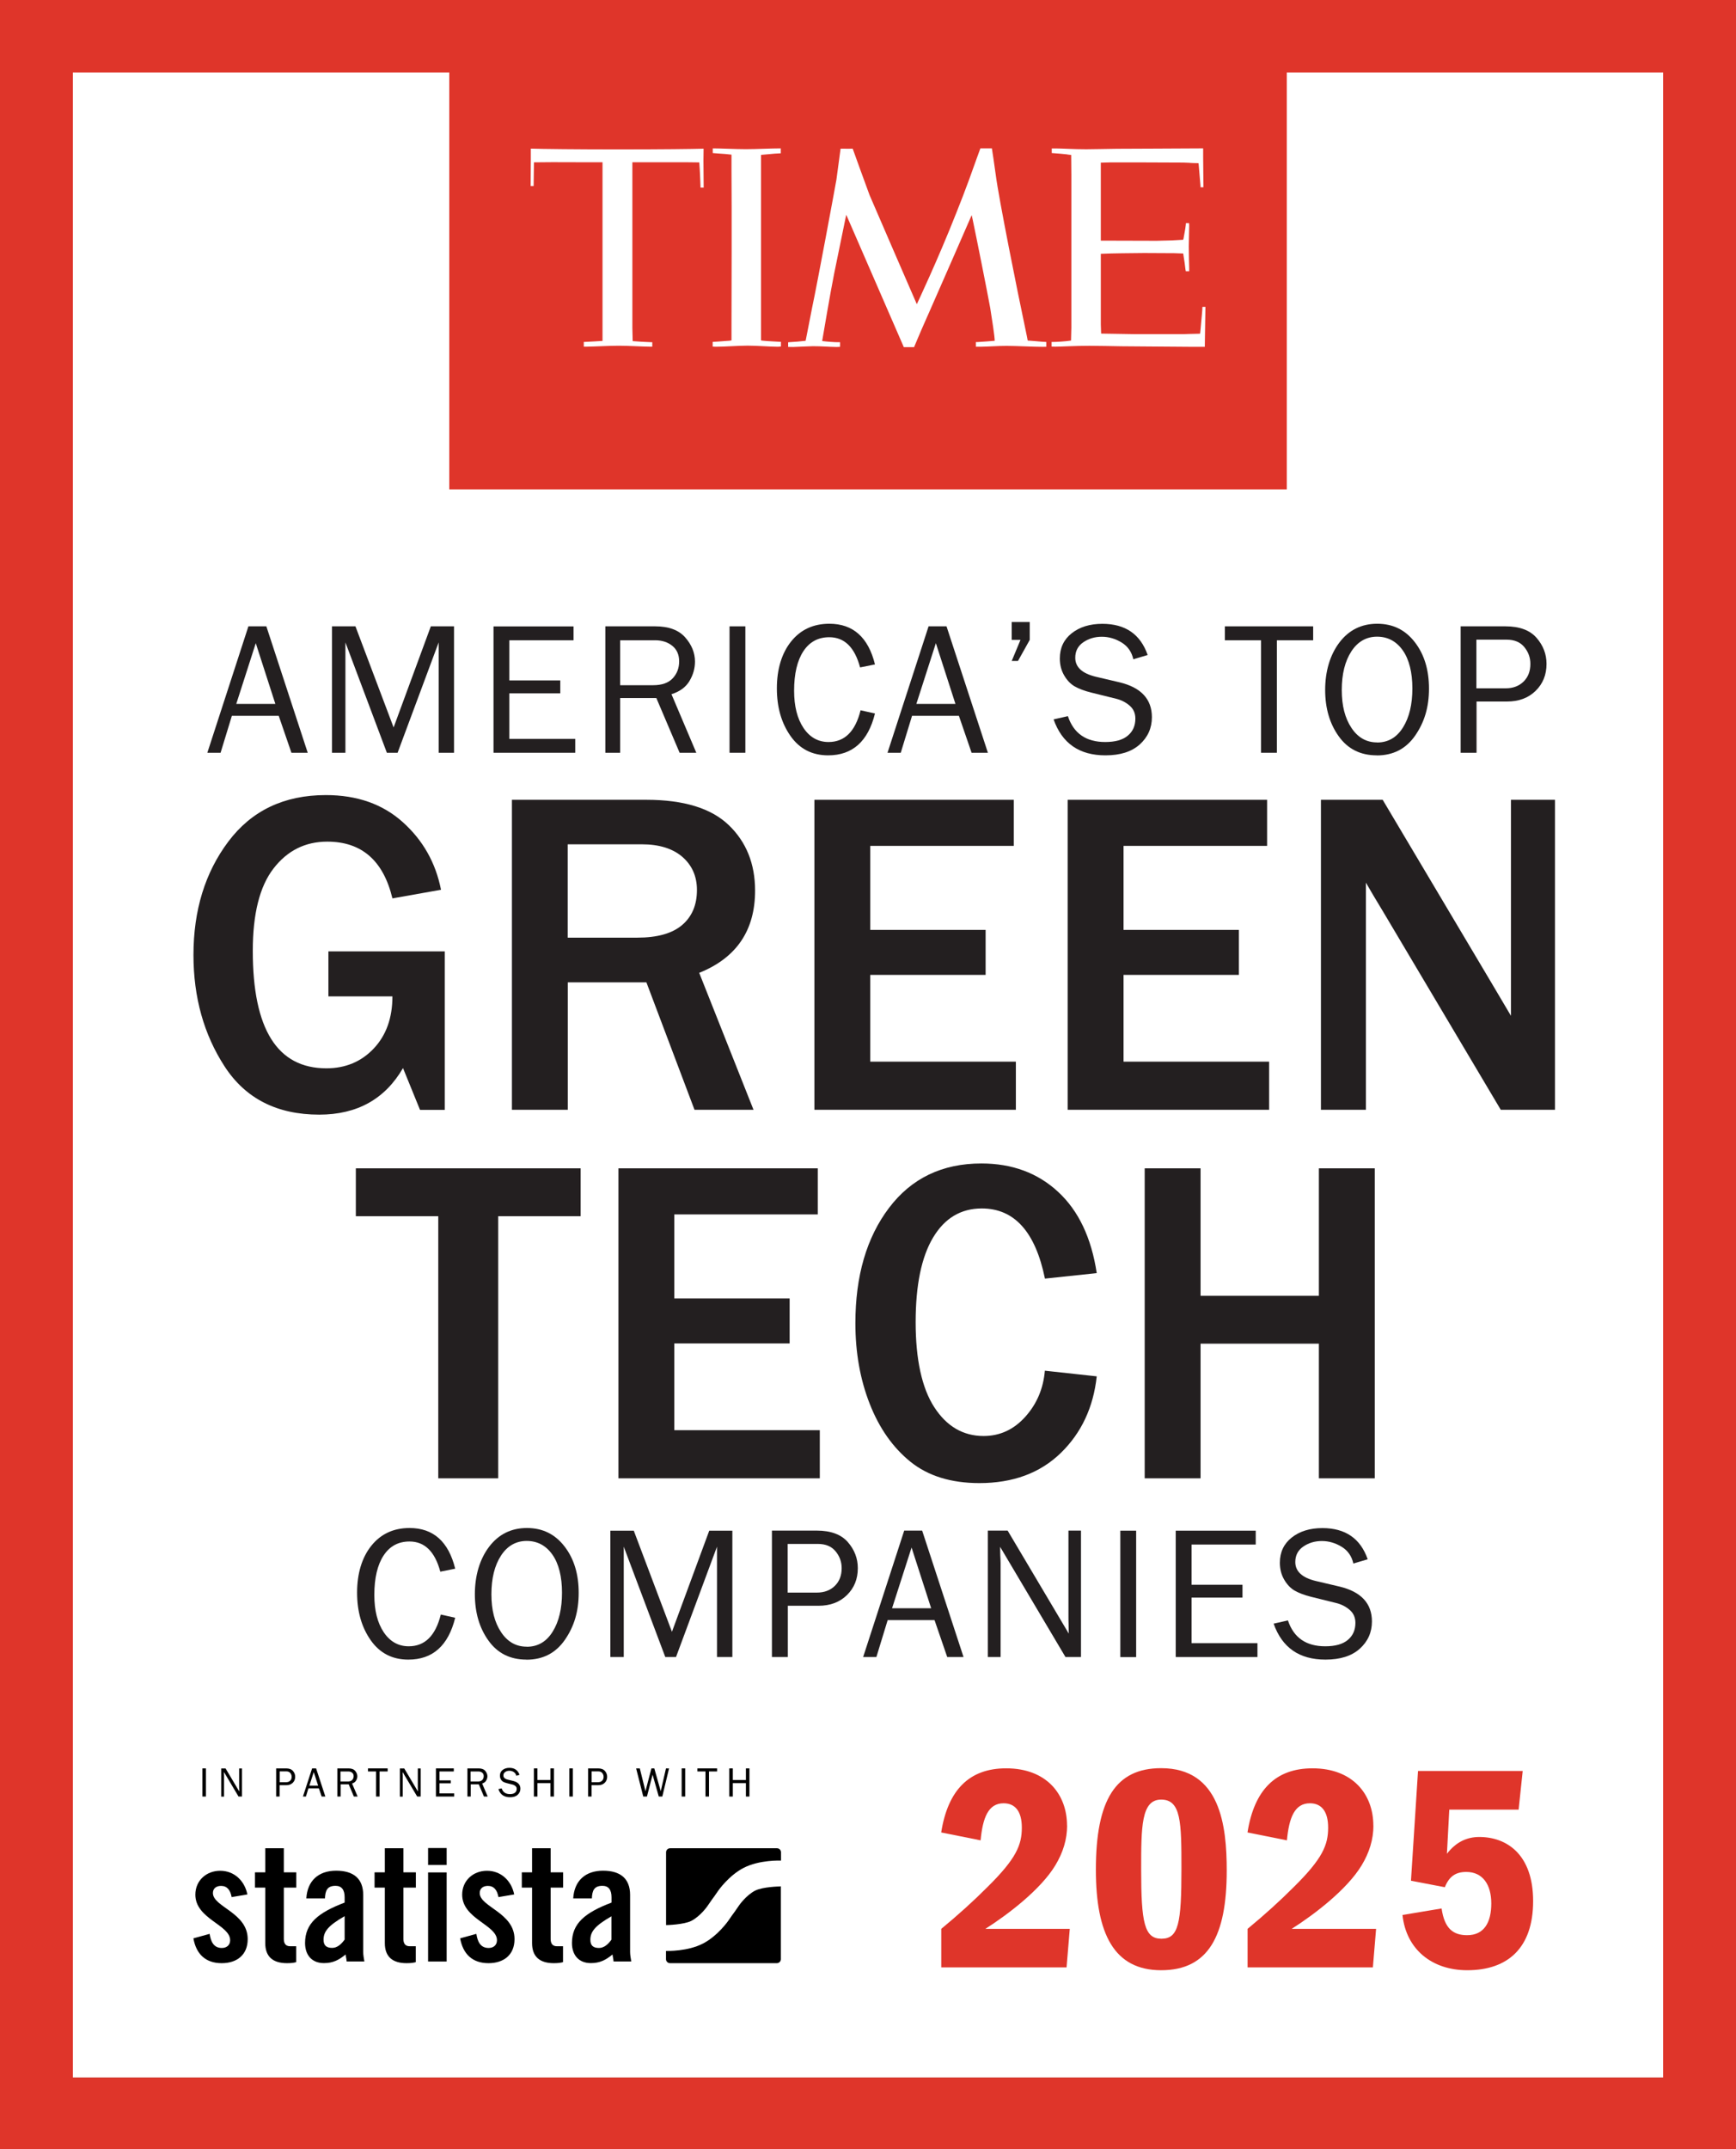 <?xml version="1.0" encoding="UTF-8"?>
<svg id="Layer_1" data-name="Layer 1" xmlns="http://www.w3.org/2000/svg" xmlns:xlink="http://www.w3.org/1999/xlink" viewBox="0 0 221.54 274.22">
  <rect x="0" y="0" width="221.54" height="274.22" fill="#333333" stroke="none"/>
  <defs>
    <style>
      .cls-1 {
        fill: #fff;
      }

      .cls-2 {
        fill: #df352a;
      }

      .cls-3 {
        stroke: #df352a;
        stroke-miterlimit: 10;
        stroke-width: 1.47px;
      }

      .cls-3, .cls-4 {
        fill: none;
      }

      .cls-5 {
        clip-path: url(#clippath-1);
      }

      .cls-6 {
        fill: #231f20;
      }

      .cls-7 {
        clip-path: url(#clippath);
      }
    </style>
    <clipPath id="clippath">
      <rect class="cls-4" x="-.13" y="-.16" width="221.8" height="274.53"/>
    </clipPath>
    <clipPath id="clippath-1">
      <rect class="cls-4" x="-.13" y="-.16" width="221.8" height="274.53"/>
    </clipPath>
  </defs>
  <g class="cls-7">
    <rect class="cls-1" x="6.63" y="6.68" width="208.05" height="258.38"/>
    <path class="cls-2" d="M9.3,9.26h202.94v255.8H9.3V9.26ZM-.13-.16v274.53h221.8V-.16H-.13Z"/>
    <rect class="cls-2" x="58.07" y="5.09" width="105.41" height="56.62"/>
    <rect class="cls-3" x="58.07" y="5.09" width="105.41" height="56.62"/>
    <g class="cls-5">
      <path d="M29.56,242.03c-.17-.91-.59-1.42-1.35-1.42-.61,0-1.04.32-1.04.91,0,1.78,4.44,2.49,4.44,5.88,0,2.03-1.4,3.07-3.32,3.07-2.07,0-3.26-1.18-3.61-3.17l2.07-.57c.15.95.49,1.8,1.56,1.8.61,0,1.06-.36,1.06-.99,0-1.97-4.44-2.71-4.44-5.81,0-1.8,1.4-3.05,3.17-3.05s3.11,1.25,3.47,3.02l-2.01.34Z"/>
      <path d="M32.54,240.83v-1.95h1.31v-3.07h2.37v3.07h1.59v1.95h-1.59v6.55c0,.59.25.93.8.93h.78v2.03c-.32.08-.59.13-1.18.13-1.78,0-2.77-.82-2.77-2.56v-7.08h-1.31Z"/>
      <path d="M39.09,242.22c.13-2.3,1.59-3.55,3.81-3.55s3.45,1.02,3.45,3.09v7.29c0,.36.08.82.15,1.2h-2.26c-.02-.32-.11-.61-.13-.89-.89.72-1.63,1.1-2.77,1.1-1.61,0-2.41-1.1-2.41-2.56,0-2.5,1.65-3.87,5.05-5.16v-.68c0-.95-.38-1.46-1.16-1.46-1.08,0-1.31.63-1.35,1.61h-2.37ZM43.97,244.48c-2.16,1.23-2.68,2.01-2.68,3,0,.74.38,1.04,1.1,1.04.66,0,1.18-.49,1.59-1.06v-2.98Z"/>
      <path d="M47.8,240.83v-1.95h1.31v-3.07h2.37v3.07s1.59,0,1.59,0v1.95h-1.59v6.55c0,.59.25.93.8.93h.78v2.03c-.32.08-.59.13-1.18.13-1.78,0-2.77-.82-2.77-2.56v-7.08h-1.31Z"/>
      <path d="M54.63,237.94v-2.16h2.37v2.16h-2.37ZM54.63,250.26v-11.37h2.37v11.37h-2.37Z"/>
      <path d="M63.61,242.03c-.17-.91-.59-1.42-1.35-1.42-.61,0-1.04.32-1.04.91,0,1.78,4.44,2.49,4.44,5.88,0,2.03-1.4,3.07-3.32,3.07-2.07,0-3.26-1.18-3.62-3.17l2.07-.57c.15.95.49,1.8,1.57,1.8.61,0,1.06-.36,1.06-.99,0-1.97-4.44-2.71-4.44-5.81,0-1.8,1.4-3.05,3.17-3.05s3.11,1.25,3.47,3.02l-2.01.34Z"/>
      <path d="M66.59,240.83v-1.95h1.31v-3.07h2.37v3.07h1.59v1.95h-1.59v6.55c0,.59.25.93.8.93h.78v2.03c-.32.08-.59.13-1.18.13-1.78,0-2.77-.82-2.77-2.56v-7.08h-1.31Z"/>
      <path d="M73.15,242.22c.13-2.3,1.59-3.55,3.81-3.55s3.45,1.02,3.45,3.09v7.29c0,.36.08.82.15,1.2h-2.26c-.02-.32-.11-.61-.13-.89-.89.72-1.63,1.1-2.77,1.1-1.61,0-2.41-1.1-2.41-2.56,0-2.5,1.65-3.87,5.05-5.16v-.68c0-.95-.38-1.46-1.16-1.46-1.08,0-1.31.63-1.35,1.61h-2.37ZM78.03,244.49c-2.16,1.23-2.69,2.01-2.69,3,0,.74.38,1.04,1.1,1.04.66,0,1.18-.49,1.59-1.06v-2.98Z"/>
      <path d="M99.15,235.81h-13.64c-.28,0-.51.23-.51.51v9.29s.05,0,.07,0c0,0,2.21-.05,3.16-.54,1.17-.61,2.04-1.87,2.04-1.87.22-.32.47-.67.54-.78.08-.11.16-.22.18-.25.02-.03.11-.16.17-.23.05-.08.28-.4.5-.72,0,0,1.33-1.92,3.22-2.9,2.04-1.06,4.75-.94,4.75-.94.01,0,.03,0,.04,0v-1.06c0-.28-.23-.51-.51-.51M96.37,241.21c-1.17.61-2.04,1.87-2.04,1.87-.22.32-.47.67-.54.78-.08.11-.16.22-.18.25s-.11.15-.17.23c-.05.08-.28.4-.5.72,0,0-1.33,1.92-3.22,2.9-1.96,1.02-4.52.95-4.73.95v1.05c0,.28.23.51.51.51h13.64c.28,0,.51-.23.51-.51v-9.3s-.09.02-.13.02c0,0-2.21.04-3.16.54"/>
      <rect x="25.83" y="225.62" width=".45" height="3.59"/>
      <path d="M30.88,229.21h-.44l-1.86-3.13v.24c.01.09.01.17.01.23v2.67h-.36v-3.59h.56l1.74,2.93v-.25c0-.1-.01-.18-.01-.26v-2.42h.36v3.59Z"/>
      <path d="M35.69,229.21h-.45v-3.59h1.27c.4,0,.69.11.88.33.19.22.28.46.28.74,0,.31-.1.56-.31.77-.21.2-.48.3-.81.3h-.87v1.46ZM35.69,227.38h.83c.21,0,.38-.06.51-.19.13-.13.19-.29.19-.5,0-.18-.06-.34-.17-.48-.12-.14-.28-.21-.5-.21h-.86v1.38Z"/>
      <path d="M41.51,229.21h-.46l-.36-1.05h-1.33l-.32,1.05h-.38l1.17-3.59h.51l1.18,3.59ZM40.6,227.82l-.56-1.73-.56,1.73h1.11Z"/>
      <path d="M45.63,229.21h-.47l-.66-1.56h-1.03v1.56h-.42v-3.59h1.42c.38,0,.67.1.85.31.18.21.28.44.28.69,0,.19-.05.37-.16.55-.1.18-.27.3-.51.38l.71,1.66ZM43.46,227.29h.94c.25,0,.43-.07.55-.2.12-.13.18-.29.18-.48s-.06-.34-.19-.44c-.13-.11-.29-.16-.49-.16h-1v1.28Z"/>
      <polygon points="48.44 229.21 47.99 229.21 47.99 226.01 46.96 226.01 46.96 225.62 49.47 225.62 49.47 226.01 48.44 226.01 48.44 229.21"/>
      <path d="M53.68,229.21h-.44l-1.86-3.13v.24c.01.09.01.17.01.23v2.67h-.36v-3.59h.56l1.74,2.93v-.25c0-.1-.01-.18-.01-.26v-2.42h.36v3.59Z"/>
      <polygon points="57.96 228.81 57.96 229.21 55.63 229.21 55.63 225.62 57.91 225.62 57.91 226.01 56.08 226.01 56.08 227.15 57.53 227.15 57.53 227.52 56.08 227.52 56.08 228.81 57.96 228.81"/>
      <path d="M62.23,229.21h-.47l-.66-1.56h-1.03v1.56h-.42v-3.59h1.42c.38,0,.67.1.85.31.18.21.28.44.28.69,0,.19-.05.37-.16.55-.1.18-.27.3-.51.38l.71,1.66ZM60.06,227.29h.94c.25,0,.43-.07.55-.2.12-.13.18-.29.18-.48s-.06-.34-.19-.44c-.13-.11-.29-.16-.49-.16h-1v1.28Z"/>
      <path d="M63.61,228.26l.41-.09c.16.49.52.73,1.06.73.28,0,.5-.06.64-.18.14-.12.22-.28.22-.48,0-.15-.05-.28-.16-.37-.11-.09-.24-.16-.38-.19l-.72-.18c-.19-.05-.34-.1-.46-.17-.12-.07-.22-.17-.3-.31-.08-.14-.12-.3-.12-.48,0-.3.11-.54.34-.72.23-.18.52-.27.87-.27.65,0,1.08.3,1.29.89l-.41.12c-.05-.21-.16-.37-.33-.48-.18-.11-.36-.16-.56-.16s-.37.05-.53.16c-.15.1-.23.25-.23.44,0,.27.19.45.58.54l.67.16c.61.15.92.48.92.99,0,.31-.12.57-.35.78-.23.21-.56.31-.98.31-.74,0-1.24-.34-1.47-1.02"/>
      <polygon points="70.69 229.21 70.24 229.21 70.24 227.5 68.58 227.5 68.58 229.21 68.13 229.21 68.13 225.62 68.58 225.62 68.58 227.1 70.24 227.1 70.24 225.62 70.69 225.62 70.69 229.21"/>
      <rect x="72.65" y="225.62" width=".45" height="3.59"/>
      <path d="M75.5,229.21h-.45v-3.59h1.27c.4,0,.69.11.88.33.19.22.28.46.28.74,0,.31-.1.56-.31.77-.21.2-.48.3-.81.3h-.87v1.46ZM75.5,227.38h.83c.21,0,.38-.06.51-.19.13-.13.19-.29.19-.5,0-.18-.06-.34-.17-.48-.12-.14-.28-.21-.5-.21h-.86v1.38Z"/>
      <polygon points="85.38 225.62 84.52 229.21 84.07 229.21 83.28 226.42 82.56 229.21 82.09 229.21 81.18 225.62 81.65 225.62 82.37 228.53 83.13 225.62 83.5 225.62 84.32 228.53 84.99 225.62 85.38 225.62"/>
      <rect x="86.99" y="225.62" width=".45" height="3.59"/>
      <polygon points="90.48 229.21 90.03 229.21 90.03 226.01 89 226.01 89 225.62 91.51 225.62 91.51 226.01 90.48 226.01 90.48 229.21"/>
      <polygon points="95.64 229.21 95.19 229.21 95.19 227.5 93.52 227.5 93.52 229.21 93.07 229.21 93.07 225.62 93.52 225.62 93.52 227.1 95.19 227.1 95.19 225.62 95.64 225.62 95.64 229.21"/>
      <path class="cls-1" d="M76.89,20.7h-2.51s-3.89-.01-3.89-.01c-.27,0-2.35.02-2.35.02l-.04,3.02h-.38s.02-3.38.02-3.38v-1.39c1.31.05,6.1.1,11.06.1,5.79,0,9.52-.05,10.99-.09l-.02,1.54.03,3.43h-.4c0-.29-.06-1.42-.06-1.54,0-.04-.08-1.57-.1-1.68l-1.66-.02h-6.88v21.15s.03,1.39.04,1.67c.19.03,2.04.14,2.37.14h.13v.57c-.1,0-.23,0-.33,0-1.05-.01-2.74-.12-3.94-.12s-2.86.1-4.09.12c-.03,0-.29,0-.38,0v-.61s.09,0,.2,0c.52-.02,1.8-.1,2.14-.12h.05v-22.78Z"/>
      <path class="cls-1" d="M108.8,18.92s1.87,5.2,2.17,5.97c.31.76,6.03,13.92,6.03,13.92,0,0,2.69-5.67,5.08-11.75.49-1.23,1.12-2.84,1.59-4.14.68-1.91,1.44-3.99,1.44-3.99h1.47s.36,2.32.49,3.36c.38,3.01,2.84,15.25,3.7,19.28.22,1,.38,1.88.38,1.88.25.01,1.25.1,1.84.15.12,0,.45.03.53.03v.61s-.27.01-.42.01c-1.32,0-3.38-.12-4.64-.12-1.13,0-2.21.09-3.34.11-.19,0-.38,0-.58,0v-.6s.16,0,.24,0c.55-.02,2.01-.15,2.16-.16,0-.22-.08-.98-.2-1.76-.08-.55-.22-1.49-.37-2.41-.32-1.8-1.81-9.26-2.25-11.33-.08-.34-.12-.53-.12-.53,0,0-4.61,10.57-5.54,12.65-.09.21-.16.35-.18.4-.89,2-1.63,3.79-1.63,3.79h-1.31s-7.18-16.51-7.18-16.51l-.17-.38s-.63,3.1-1.53,7.46c-.48,2.36-1.47,8.26-1.54,8.65.57.08,1.7.16,2,.15h.28v.59c-.13.01-.42.02-.44.02-1.09-.02-1.87-.1-3.03-.1-.31,0-1.93.08-2.51.1-.24,0-.57-.01-.64-.01v-.59c.05,0,.17-.02.24-.02.52-.02,1.31-.09,1.99-.17.05-.29.64-3.2.83-4.23.72-3.41,2.83-14.8,3.1-16.33.23-1.66.5-3.72.53-3.95.57.01,1.54,0,1.54,0"/>
      <path class="cls-1" d="M99.27,44.24c-.97,0-2.62-.14-3.86-.14s-2.88.14-4.08.14c-.1,0-.28-.02-.38-.02v-.6c.23,0,1.29-.09,1.59-.11.34-.02.66-.04.81-.08,0,0,0-.72,0-1.85.01-3.88.04-14.84,0-19.81,0-.53,0-1.85,0-2.04-.23-.02-.54-.05-.76-.08-.28-.01-1.44-.11-1.63-.12v-.6c1.14,0,2.84.1,4.22.1s3.11-.1,4.46-.1v.63c-.21.01-.74.04-.75.04-.4.03-1.5.14-1.77.16v1.93c0,4.44,0,16.07,0,19.98v1.27c0,.3,0,.48,0,.49,0,.02.7.08.86.09.31.03,1.57.08,1.6.09h.08v.6c-.11,0-.31.03-.39.03"/>
      <path class="cls-1" d="M140.48,20.75v9.95s7.14.02,7.14.02c.03,0,1.89-.05,1.93-.05.12,0,1.39-.07,1.44-.08,0,0,.02-.1.05-.18.1-.6.23-1.18.27-1.62,0,0,.03-.19.03-.32h.4s.02.16.02.31c0,.6-.05,1.85-.05,2.66,0,1.18.04,2.23.05,2.77,0,.15,0,.4,0,.4h-.44c0-.05-.01-.12-.03-.18-.08-.68-.14-1.15-.26-1.85,0-.03-.03-.16-.03-.24-.23-.01-.83-.03-1.15-.04-.14,0-1.88-.01-3.84-.02-.8,0-2.24.03-2.86.03-.72,0-1.9.04-2.67.07v9.02s.04,1.16.04,1.16l4.33.07h6.18s1.41-.05,1.85-.05c.09,0,.27-.01.27-.01.04-.29.09-.88.14-1.45,0-.07.16-1.57.16-1.97h.38c0,.38-.08,5.1-.08,5.1-.7,0-2.83,0-5.47-.03-1.6-.02-3.38-.02-5.14-.04-1.43-.02-2.84-.06-4.12-.06-1.83,0-3.62.11-4.32.11-.16,0-.44-.01-.5-.01v-.59h.13c.43,0,1.7-.07,2.35-.18,0-.12.04-1.59.04-1.62v-19.52c0-.9-.02-2.41-.02-2.54-.37-.04-.51-.06-.58-.08-.4-.05-1.18-.11-1.59-.14-.12,0-.25-.01-.31-.02,0,0,0-.58,0-.59.1,0,.29,0,.64,0,.74,0,2.09.1,3.75.1,1.04,0,2.72-.05,3.92-.06,1.72,0,3.01-.01,4.67-.02,2.71-.01,5.02-.03,5.93-.03h.41v.16c0,.18,0,.52,0,.92,0,1.26.04,3.24.04,3.88h-.38v-.18c-.05-.44-.13-1.69-.23-2.73,0-.1-.03-.16-.03-.16-.23,0-1.15-.03-1.17-.05-.01-.01-.75-.02-.77-.03,0,0-2.43-.01-4.93-.02-1.71,0-3.38,0-4.42,0-.23,0-1.14.03-1.14.03"/>
      <path class="cls-6" d="M39.25,96.04h-2.06l-1.62-4.71h-5.98l-1.44,4.71h-1.69l5.24-16.13h2.29l5.28,16.13ZM35.14,89.81l-2.5-7.75-2.49,7.75h4.99Z"/>
      <polygon class="cls-6" points="57.94 96.04 55.98 96.04 55.98 81.96 50.74 96.04 49.37 96.04 44.08 81.96 44.08 96.04 42.37 96.04 42.37 79.91 45.36 79.91 50.23 92.81 54.98 79.91 57.94 79.91 57.94 96.04"/>
      <polygon class="cls-6" points="73.41 94.27 73.41 96.04 62.98 96.04 62.98 79.92 73.19 79.92 73.19 81.69 65 81.69 65 86.81 71.5 86.81 71.5 88.46 65 88.46 65 94.27 73.41 94.27"/>
      <path class="cls-6" d="M88.85,96.04h-2.12l-2.97-6.98h-4.62v6.98h-1.89v-16.13h6.36c1.73,0,3,.47,3.83,1.41.83.94,1.25,1.97,1.25,3.09,0,.86-.23,1.68-.7,2.47-.47.79-1.23,1.35-2.3,1.69l3.17,7.47ZM79.14,87.42h4.22c1.11,0,1.94-.29,2.49-.88.55-.59.82-1.31.82-2.16s-.29-1.51-.87-1.98c-.58-.47-1.31-.71-2.19-.71h-4.47v5.73Z"/>
      <rect class="cls-6" x="93.1" y="79.91" width="2.02" height="16.13"/>
      <path class="cls-6" d="M109.82,90.62l1.84.41c-.88,3.56-2.87,5.34-5.98,5.34-2.04,0-3.64-.82-4.8-2.47-1.16-1.65-1.74-3.67-1.74-6.08s.61-4.48,1.82-5.98c1.21-1.51,2.84-2.26,4.88-2.26,3.02,0,4.97,1.73,5.82,5.19l-1.9.38c-.69-2.57-2-3.85-3.93-3.85-1.43,0-2.53.6-3.31,1.79-.78,1.19-1.18,2.87-1.18,5.03,0,1.98.4,3.56,1.2,4.76.8,1.19,1.87,1.79,3.19,1.79,2.06,0,3.42-1.35,4.09-4.04"/>
      <path class="cls-6" d="M126.05,96.04h-2.06l-1.62-4.71h-5.98l-1.44,4.71h-1.69l5.24-16.13h2.29l5.28,16.13ZM121.93,89.81l-2.5-7.75-2.49,7.75h4.99Z"/>
      <polygon class="cls-1" points="128.96 85.14 128.96 82.74 130.55 79.91 131.39 79.91 130.22 82.74 131.39 82.74 131.39 85.14 128.96 85.14"/>
      <path class="cls-6" d="M134.46,91.78l1.82-.41c.73,2.2,2.32,3.3,4.76,3.3,1.28,0,2.24-.27,2.88-.81.65-.54.97-1.27.97-2.18,0-.69-.25-1.24-.74-1.66-.49-.42-1.06-.71-1.71-.87l-3.23-.8c-.83-.21-1.52-.47-2.05-.77-.53-.3-.98-.77-1.35-1.4-.37-.63-.56-1.35-.56-2.17,0-1.35.51-2.42,1.52-3.22,1.02-.8,2.32-1.2,3.91-1.2,2.93,0,4.86,1.33,5.78,3.98l-1.83.54c-.21-.94-.71-1.66-1.5-2.14-.79-.48-1.63-.73-2.52-.73s-1.67.23-2.36.7c-.69.47-1.03,1.13-1.03,1.98,0,1.19.87,2,2.62,2.42l3.02.71c2.76.66,4.14,2.15,4.14,4.45,0,1.39-.52,2.55-1.55,3.48-1.04.93-2.49,1.39-4.38,1.39-3.34,0-5.54-1.53-6.62-4.6"/>
      <polygon class="cls-6" points="162.95 96.04 160.93 96.04 160.93 81.69 156.31 81.69 156.31 79.91 167.58 79.91 167.58 81.69 162.95 81.69 162.95 96.04"/>
      <path class="cls-6" d="M175.69,96.37c-2.07,0-3.69-.81-4.84-2.42-1.16-1.61-1.74-3.59-1.74-5.93s.61-4.46,1.82-6.05c1.21-1.59,2.82-2.39,4.82-2.39s3.59.78,4.8,2.35c1.21,1.56,1.81,3.54,1.81,5.92s-.58,4.28-1.75,5.98c-1.17,1.7-2.81,2.55-4.91,2.55M175.74,94.73c1.41,0,2.51-.64,3.31-1.93.8-1.28,1.19-2.94,1.19-4.97s-.41-3.7-1.23-4.86c-.82-1.16-1.92-1.74-3.28-1.74s-2.47.63-3.28,1.88c-.81,1.25-1.22,2.89-1.22,4.92s.41,3.59,1.23,4.83c.82,1.24,1.91,1.86,3.28,1.86"/>
      <path class="cls-6" d="M188.42,96.04h-2.02v-16.13h5.72c1.79,0,3.11.49,3.96,1.46.85.97,1.28,2.08,1.28,3.33,0,1.39-.46,2.53-1.39,3.44-.93.91-2.14,1.36-3.63,1.36h-3.91v6.54ZM188.42,87.82h3.71c.95,0,1.72-.29,2.3-.86.58-.57.87-1.32.87-2.26,0-.8-.26-1.52-.78-2.15-.52-.63-1.27-.94-2.26-.94h-3.85v6.21Z"/>
      <path class="cls-6" d="M56.25,205.99l1.84.41c-.88,3.56-2.87,5.34-5.98,5.34-2.04,0-3.64-.82-4.8-2.47-1.16-1.65-1.74-3.67-1.74-6.08s.61-4.48,1.82-5.98c1.21-1.51,2.84-2.26,4.88-2.26,3.02,0,4.97,1.73,5.82,5.19l-1.9.38c-.69-2.57-2-3.85-3.93-3.85-1.43,0-2.53.6-3.31,1.79-.78,1.19-1.18,2.87-1.18,5.03,0,1.98.4,3.56,1.2,4.76.8,1.19,1.87,1.79,3.19,1.79,2.06,0,3.42-1.35,4.09-4.04"/>
      <path class="cls-6" d="M67.18,211.74c-2.07,0-3.69-.81-4.84-2.42-1.16-1.61-1.74-3.59-1.74-5.93s.61-4.46,1.82-6.05c1.21-1.59,2.82-2.39,4.82-2.39s3.59.78,4.8,2.35c1.21,1.56,1.81,3.54,1.81,5.92s-.58,4.28-1.75,5.98c-1.17,1.7-2.81,2.55-4.91,2.55M67.22,210.1c1.41,0,2.51-.64,3.31-1.93.8-1.28,1.19-2.94,1.19-4.97s-.41-3.7-1.23-4.86c-.82-1.16-1.92-1.74-3.28-1.74s-2.47.63-3.28,1.88c-.81,1.25-1.22,2.89-1.22,4.92s.41,3.59,1.23,4.83c.82,1.24,1.91,1.86,3.28,1.86"/>
      <polygon class="cls-6" points="93.46 211.41 91.5 211.41 91.5 197.33 86.27 211.41 84.9 211.41 79.6 197.33 79.6 211.41 77.89 211.41 77.89 195.29 80.88 195.29 85.75 208.19 90.51 195.29 93.46 195.29 93.46 211.41"/>
      <path class="cls-6" d="M100.53,211.41h-2.02v-16.13h5.72c1.79,0,3.11.49,3.96,1.46.85.97,1.28,2.08,1.28,3.33,0,1.39-.46,2.53-1.39,3.44-.93.91-2.14,1.36-3.63,1.36h-3.91v6.54ZM100.53,203.19h3.71c.95,0,1.72-.29,2.3-.86.58-.57.87-1.32.87-2.26,0-.8-.26-1.52-.78-2.15-.52-.63-1.27-.94-2.26-.94h-3.85v6.21Z"/>
      <path class="cls-6" d="M122.94,211.41h-2.06l-1.62-4.71h-5.98l-1.44,4.71h-1.69l5.24-16.13h2.29l5.28,16.13ZM118.83,205.19l-2.5-7.75-2.49,7.75h4.99Z"/>
      <path class="cls-6" d="M137.93,211.41h-1.96l-8.34-14.06.02,1.06c.02.4.04.74.04,1.02v11.98h-1.63v-16.13h2.53l7.8,13.14-.02-1.12c-.02-.44-.02-.83-.02-1.17v-10.85h1.6v16.13Z"/>
      <rect class="cls-6" x="142.97" y="195.29" width="2.02" height="16.13"/>
      <polygon class="cls-6" points="160.47 209.64 160.47 211.41 150.04 211.41 150.04 195.29 160.25 195.29 160.25 197.06 152.06 197.06 152.06 202.19 158.56 202.19 158.56 203.83 152.06 203.83 152.06 209.64 160.47 209.64"/>
      <path class="cls-6" d="M162.54,207.15l1.82-.41c.73,2.2,2.32,3.3,4.76,3.3,1.28,0,2.24-.27,2.88-.81.65-.54.97-1.27.97-2.18,0-.69-.25-1.24-.74-1.66-.49-.42-1.06-.71-1.71-.87l-3.23-.8c-.83-.21-1.52-.47-2.05-.77-.53-.3-.98-.77-1.35-1.4-.37-.63-.56-1.35-.56-2.17,0-1.35.51-2.42,1.52-3.22,1.02-.8,2.32-1.2,3.91-1.2,2.93,0,4.86,1.33,5.78,3.98l-1.83.54c-.21-.94-.71-1.66-1.5-2.14-.79-.48-1.63-.73-2.52-.73s-1.67.23-2.36.7c-.69.47-1.03,1.13-1.03,1.98,0,1.19.87,2,2.62,2.42l3.02.71c2.76.66,4.14,2.15,4.14,4.45,0,1.39-.52,2.55-1.55,3.48-1.04.93-2.49,1.39-4.38,1.39-3.34,0-5.54-1.53-6.62-4.6"/>
      <path class="cls-6" d="M56.76,121.37v20.23h-3.16l-2.17-5.33c-2.3,3.96-5.86,5.94-10.69,5.94-5.39,0-9.41-2.05-12.07-6.14s-3.98-8.84-3.98-14.23c0-5.7,1.48-10.52,4.45-14.47,2.97-3.95,7.11-5.93,12.45-5.93,3.98,0,7.25,1.15,9.82,3.46,2.57,2.31,4.19,5.18,4.87,8.62l-6.2,1.1c-1.16-4.83-3.93-7.24-8.32-7.24-2.8,0-5.09,1.14-6.85,3.42-1.77,2.28-2.65,5.79-2.65,10.52,0,9.99,3.13,14.98,9.39,14.98,2.43,0,4.45-.84,6.04-2.52,1.59-1.68,2.39-3.9,2.39-6.66h-8.17v-5.74h14.87Z"/>
      <path class="cls-6" d="M96.16,141.59h-7.53l-6.14-16.26h-10.03v16.26h-7.13v-39.55h17.15c4.77,0,8.28,1.08,10.52,3.23,2.24,2.15,3.36,4.94,3.36,8.36,0,5.08-2.38,8.58-7.13,10.49l6.93,17.47ZM72.45,119.63h8.87c2.57,0,4.48-.54,5.74-1.62,1.26-1.08,1.88-2.57,1.88-4.46,0-1.74-.62-3.14-1.85-4.22-1.24-1.07-2.97-1.61-5.19-1.61h-9.45v11.91Z"/>
      <polygon class="cls-6" points="129.64 141.59 103.93 141.59 103.93 102.04 129.37 102.04 129.37 107.92 111.06 107.92 111.06 118.64 125.78 118.64 125.78 124.38 111.06 124.38 111.06 135.45 129.64 135.45 129.64 141.59"/>
      <polygon class="cls-6" points="161.96 141.59 136.25 141.59 136.25 102.04 161.7 102.04 161.7 107.92 143.38 107.92 143.38 118.64 158.1 118.64 158.1 124.38 143.38 124.38 143.38 135.45 161.96 135.45 161.96 141.59"/>
      <path class="cls-6" d="M198.45,141.59h-6.93l-15.01-25.27c-.23-.39-.61-1.01-1.13-1.88-.23-.39-.59-.99-1.07-1.83v28.98h-5.74v-39.55h7.88l13.85,23.3c.12.19.96,1.61,2.52,4.26v-27.56h5.62v39.55Z"/>
      <polygon class="cls-6" points="63.58 188.61 55.93 188.61 55.93 155.17 45.41 155.17 45.41 149.06 74.1 149.06 74.1 155.17 63.58 155.17 63.58 188.61"/>
      <polygon class="cls-6" points="104.62 188.61 78.92 188.61 78.92 149.06 104.36 149.06 104.36 154.94 86.05 154.94 86.05 165.66 100.77 165.66 100.77 171.4 86.05 171.4 86.05 182.47 104.62 182.47 104.62 188.61"/>
      <path class="cls-6" d="M133.35,174.88l6.61.72c-.43,3.96-1.96,7.22-4.59,9.78-2.64,2.56-6.1,3.84-10.39,3.84-3.61,0-6.54-.91-8.79-2.72-2.25-1.82-3.98-4.28-5.2-7.39-1.22-3.11-1.83-6.54-1.83-10.29,0-6.03,1.43-10.93,4.29-14.71,2.86-3.78,6.79-5.67,11.79-5.67,3.92,0,7.19,1.21,9.79,3.62,2.61,2.41,4.25,5.87,4.93,10.37l-6.61.7c-1.22-5.97-3.9-8.95-8.06-8.95-2.67,0-4.74,1.24-6.22,3.72-1.48,2.48-2.22,6.08-2.22,10.79s.79,8.41,2.38,10.85c1.58,2.44,3.68,3.67,6.29,3.67,2.09,0,3.86-.82,5.33-2.46,1.47-1.64,2.3-3.6,2.49-5.88"/>
      <polygon class="cls-6" points="175.44 188.61 168.31 188.61 168.31 171.43 153.21 171.43 153.21 188.61 146.08 188.61 146.08 149.06 153.21 149.06 153.21 165.32 168.31 165.32 168.31 149.06 175.44 149.06 175.44 188.61"/>
      <polygon class="cls-6" points="131.41 79.36 131.41 81.64 129.91 84.33 129.11 84.33 130.23 81.64 129.11 81.64 129.11 79.36 131.41 79.36"/>
      <path class="cls-2" d="M136.18,232.91c0,1.76-.52,3.45-1.5,5.07-1.88,3.11-6.04,6.27-8.93,8.11h10.77l-.41,4.92h-15.99v-4.92c2.18-1.8,4.17-3.6,5.93-5.37,3.64-3.6,4.35-5.33,4.35-7.54,0-2.06-.83-3.11-2.33-3.11-1.95,0-2.66,1.84-2.93,4.73l-5.03-1.01c.86-5.44,3.6-8.18,8.29-8.18,5.14,0,7.77,3.3,7.77,7.32"/>
      <path class="cls-2" d="M156.55,238.65c0,8.37-2.36,12.72-8.37,12.72s-8.33-4.65-8.33-12.83c0-8.89,2.51-12.95,8.33-12.95,7.58,0,8.37,7.39,8.37,13.06M148.22,247.35c2.18,0,2.55-1.95,2.55-8.93,0-5.93-.04-8.82-2.59-8.82s-2.55,3.49-2.55,8.93c0,6.79.41,8.82,2.59,8.82"/>
      <path class="cls-2" d="M175.27,232.91c0,1.76-.52,3.45-1.5,5.07-1.88,3.11-6.04,6.27-8.93,8.11h10.77l-.41,4.92h-15.99v-4.92c2.18-1.8,4.17-3.6,5.93-5.37,3.64-3.6,4.35-5.33,4.35-7.54,0-2.06-.83-3.11-2.33-3.11-1.95,0-2.66,1.84-2.93,4.73l-5.03-1.01c.86-5.44,3.6-8.18,8.29-8.18,5.14,0,7.77,3.3,7.77,7.32"/>
      <path class="cls-2" d="M193.81,230.88h-8.86l-.3,5.63c1.16-1.5,2.55-2.14,4.13-2.14,3.53,0,6.87,2.25,6.87,8.18s-3.19,8.82-8.41,8.82c-4.5,0-7.8-2.66-8.26-7.05l4.99-.83c.37,2.59,1.5,3.41,3.26,3.41,2.18,0,3.08-1.65,3.08-4.05s-1.09-4.02-3.19-4.02c-1.35,0-2.18.56-2.74,1.95l-4.32-.83.9-14h13.36l-.52,4.92Z"/>
    </g>
  </g>
</svg>